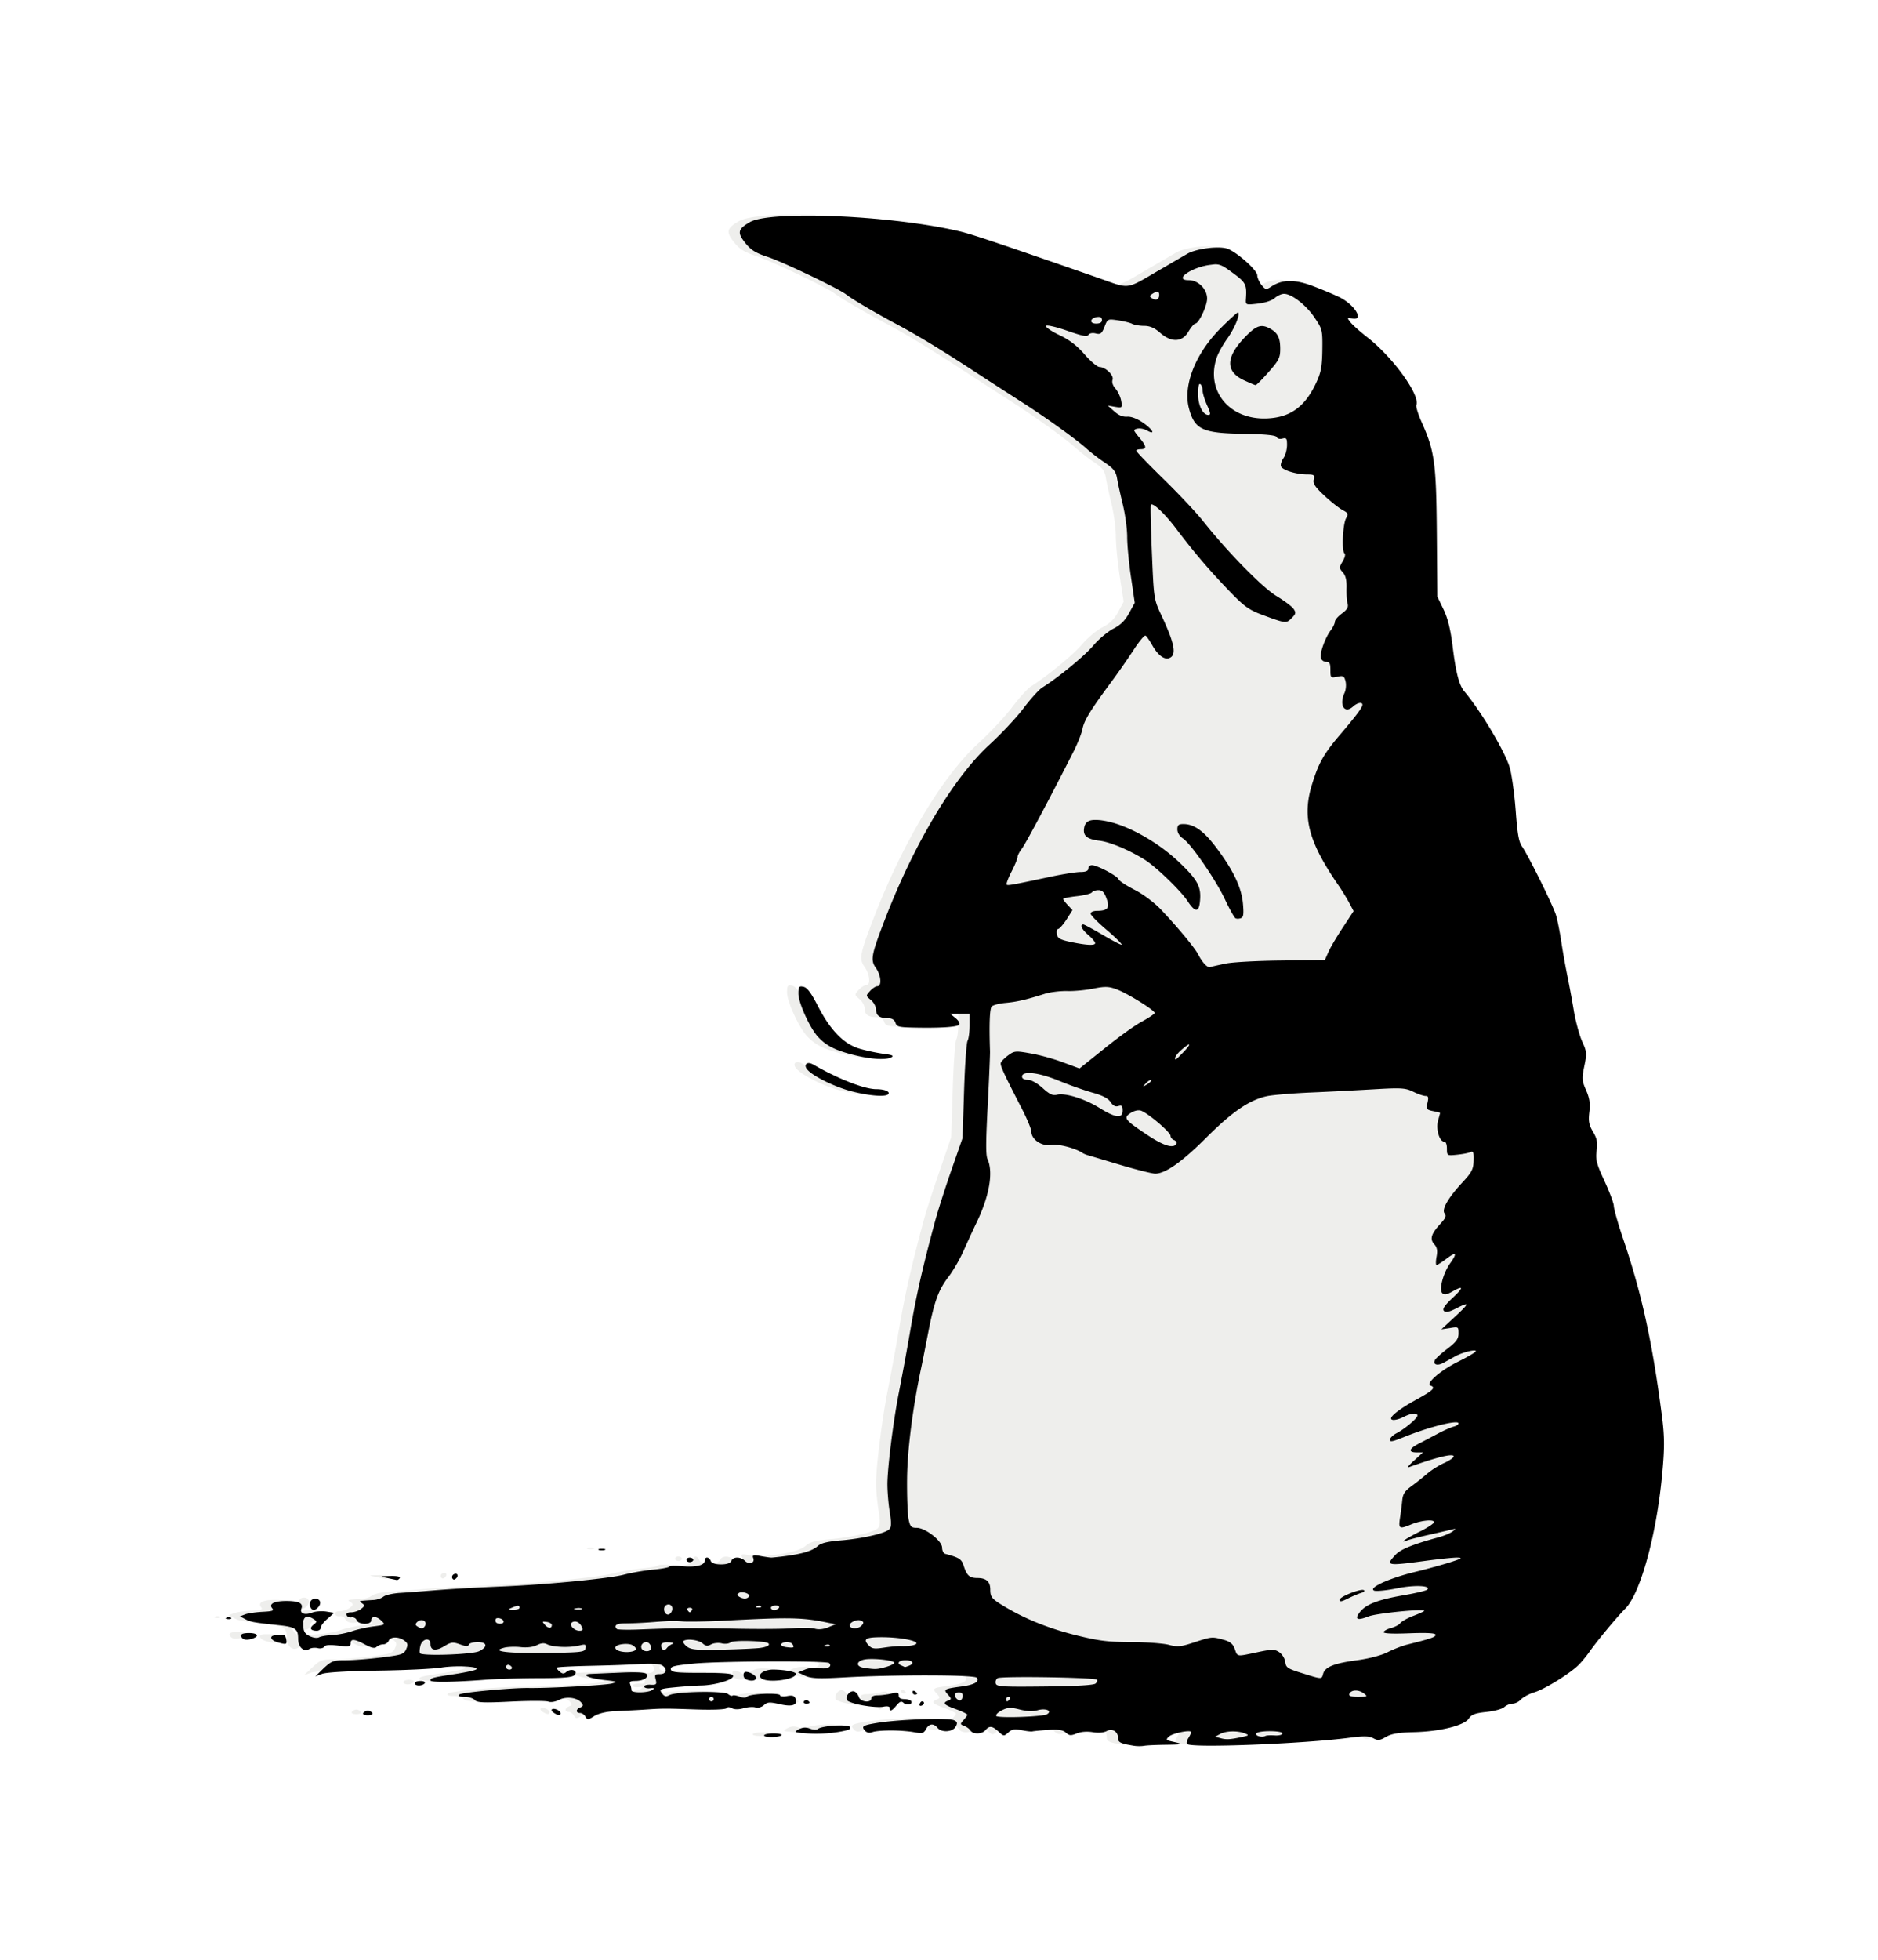 <?xml version="1.0"?>
<svg xmlns="http://www.w3.org/2000/svg" width="438.052" height="457.036" viewBox="0 0 438.052 457.036">
  <defs>
    <filter y="0" x="0" height="1" width="1" color-interpolation-filters="sRGB" id="b">
      <feColorMatrix type="hueRotate" values="180" result="result1"/>
    </filter>
    <filter y="0" x="0" height="1" width="1" color-interpolation-filters="sRGB" id="a">
      <feColorMatrix type="hueRotate" values="180" result="result1"/>
    </filter>
  </defs>
  <path d="M119.219 36.268c-3.451.004-6.13.28-7.094.844-1.479.866-1.598 1.294-.594 2.562.705.89 1.288 1.25 2.813 1.75 1.88.616 8.877 3.967 9.719 4.656.612.503 3.47 2.161 6.093 3.563 2.924 1.562 5.628 3.214 10.188 6.187A941.15 941.15 0 00146 59.487c2.805 1.794 6.616 4.537 7.781 5.593.545.494 1.58 1.32 2.313 1.813 1.081.726 1.389 1.08 1.531 1.937.096.581.42 2.077.719 3.313.3 1.236.534 3.025.531 3.969-.002.943.205 3.14.469 4.906l.5 3.219-.688 1.28c-.489.907-1.063 1.445-1.969 1.907-.7.358-1.829 1.298-2.5 2.094-1.086 1.288-4.257 3.9-6.343 5.219-.417.262-1.468 1.43-2.344 2.593-.876 1.164-2.779 3.179-4.219 4.5-4.422 4.06-9.345 12.316-12.906 21.563-1.71 4.437-1.848 5.09-1.156 6.062.659.926.797 2.282.219 2.282-.21 0-.643.267-.938.593-.529.584-.531.62.094 1.125.349.283.656.833.656 1.22 0 .739.459 1.03 1.562 1.03.417 0 .732.208.844.563.158.496.44.586 2.344.625 3.165.065 5.268-.064 5.562-.344.152-.144-.036-.478-.437-.812l-.688-.563 1.22-.031h1.187v1.437c0 .79-.106 1.637-.25 1.907-.145.27-.341 3.097-.438 6.28l-.187 5.813-1.407 4.094c-.782 2.258-1.674 5.004-1.968 6.094-1.586 5.868-2.351 9.252-3.094 13.594a356.995 356.995 0 01-1.406 7.625c-.709 3.578-1.44 9.452-1.438 11.468.001.85.15 2.376.313 3.375.23 1.425.194 1.9-.094 2.188-.513.51-3.343 1.15-6.031 1.375-1.593.133-2.414.357-2.813.719-.787.716-2.434 1.102-5.687 1.406-.156.015-.765-.042-1.375-.156-.942-.176-1.083-.16-.938.218.233.608-.516.86-1.031.344-.536-.536-1.48-.51-1.688.031-.106.278-.554.407-1.28.407-.727 0-1.175-.129-1.282-.407-.21-.547-.75-.577-.75-.03 0 .557-1.116.821-2.844.655-.774-.074-1.463-.048-1.531.063-.068.11-1.007.276-2.063.375-1.055.099-2.66.381-3.593.625-1.752.457-9.242 1.196-14.719 1.437-3.812.168-6.433.306-9.219.532-1.168.094-2.85.227-3.75.28-.9.055-1.85.267-2.094.47-.243.202-.774.38-1.187.406-1.953.122-1.92.104-1.469.406.368.246.35.356-.125.719-.302.23-.846.406-1.219.406-.419 0-.639.156-.562.375.068.195.335.296.594.25.258-.046.564.134.656.375.224.584 1.812.582 1.812 0 0-.574.674-.545 1.282.063.472.472.433.5-1.032.687-.845.108-2.033.379-2.656.594-.623.215-1.716.434-2.406.469-.69.035-1.431.155-1.656.28-.237.133-.744.066-1.188-.155-.6-.3-.752-.598-.781-1.375-.04-1.05.44-1.293 1.344-.688.371.249.367.327-.063.656-.552.424-.371.75.406.75.286 0 .5-.186.5-.406 0-.22.387-.71.844-1.094l.844-.687-1-.188c-.546-.088-1.345-.029-1.75.125-.943.359-1.58.118-1.344-.5.248-.645-.336-.937-1.844-.937-1.54 0-2.198.36-1.75.906.249.302.003.377-1.218.438-.835.041-1.805.182-2.157.312l-.656.25.656.344c.669.357 1.153.435 4.157.75 2.054.215 2.406.46 2.406 1.687 0 1.046.703 1.685 1.406 1.25.224-.138.697-.177 1.031-.093.335.084.703-.01.813-.188.134-.217.689-.254 1.719-.125 1.298.162 1.531.138 1.531-.25 0-.611.497-.58 1.812.125.778.417 1.191.497 1.407.281.166-.166.527-.312.812-.312.285 0 .598-.173.688-.406.204-.533 1.228-.55 1.937-.031.447.326.507.5.25 1.062-.277.61-.616.72-3.125 1.031-1.536.19-3.508.345-4.406.344-1.479-.002-1.73.067-2.688.969l-1.062 1 .844-.313c.512-.195 3.27-.354 6.937-.406 3.348-.047 6.866-.217 7.844-.375 1.862-.301 4.96-.125 4.281.25-.21.117-1.41.373-2.656.563-2.75.419-2.969.475-2.969.78 0 .26 2.861.246 6.938-.062 1.401-.106 4.349-.215 6.562-.218 3.072-.004 4.128-.077 4.375-.375.445-.536-.45-.89-1.031-.407-.334.277-.501.285-.844 0-.237-.197-.36-.42-.281-.5.08-.079 1.935-.202 4.156-.25 2.222-.047 4.977-.139 6.125-.218 1.163-.081 2.33-.034 2.625.125.78.417.662 1.125-.187 1.125-.612 0-.678.102-.531.687.152.606.088.665-.626.625-.44-.024-.812.099-.812.25 0 .152.33.23.719.188.56-.06.618-.013.281.218-.528.362-2.563.385-2.563.031 0-.143-.061-.472-.156-.718-.132-.344.005-.435.625-.438 1-.005 1.67-.385 1.406-.812-.136-.22-1.147-.304-3.218-.219-1.663.068-3.328.143-3.688.156-1.316.048-.299.541 1.563.75 1.699.19 1.816.224 1.062.438-.755.214-7.72.6-10.312.562-2.168-.03-8.36.547-8.625.813-.189.188.057.312.687.312.52 0 1.077.162 1.25.375.254.314 1.086.352 4.406.188 2.258-.112 4.377-.113 4.688 0 .331.12.877.02 1.344-.219.892-.456 2.221-.262 2.75.375.264.318.266.424-.094.562-.568.218-.616.688-.062.688.225 0 .515.217.656.469.234.417.35.404 1.062-.063.48-.315 1.431-.54 2.5-.594.956-.048 2.582-.152 3.594-.218 2.52-.164 2.501-.167 6.563-.031 2.112.07 3.683.002 3.78-.157.106-.17.334-.142.657.031.33.177.858.176 1.469 0 .522-.15 1.181-.216 1.469-.125.292.093.749-.026 1.03-.28.435-.394.705-.418 1.97-.126 1.577.364 2.26.12 1.937-.719-.123-.32-.402-.407-1.031-.28-.474.094-.875.053-.875-.094 0-.344-3.673-.171-4.031.187-.168.168-.554.17-1 0-.392-.149-.763-.206-.844-.125-.081.08-.336-.03-.563-.219-.506-.42-6.422-.318-7.25.125-.434.233-.63.2-.937-.218-.37-.504-.301-.561 1.656-.75 1.137-.11 2.596-.208 3.219-.22 1.667-.029 3.937-.694 3.937-1.155 0-.317-.743-.407-3.812-.407-3.233 0-3.834-.064-3.906-.437-.07-.363.454-.483 2.906-.719 3.223-.31 16.418-.332 16.719-.031.433.433-.232.798-1.157.625-.568-.107-1.336-.054-1.843.156l-.875.375.937.406c.758.33 1.71.36 4.781.188 6.173-.346 16.134-.303 16.438.062.402.485-.282.881-1.875 1.094-2.183.292-2.272.323-1.688.969.458.506.454.588.031.75-.76.292-.522.526.97 1.062.778.28 1.405.599 1.405.688 0 .089-.213.375-.468.656-.43.476-.434.536.062.719.294.108.657.356.781.562.306.506 1.44.494 1.875-.03.479-.578.856-.536 1.625.187.628.59.682.58 1.22.093.44-.4.775-.457 1.624-.28.59.122 1.19.194 1.344.155.154-.038 1.04-.127 1.969-.187 1.266-.082 1.813.005 2.187.344.42.38.637.417 1.344.125.51-.212 1.284-.272 1.969-.157.677.115 1.386.039 1.75-.156.722-.387 1.406.073 1.406.906 0 .509.267.625 1.969.907.389.064.97.057 1.281 0 .311-.058 1.52-.111 2.688-.125 2.145-.027 2.237-.076.75-.407-.736-.163-.791-.209-.407-.593.431-.431 2.781-.906 2.781-.563 0 .1-.155.417-.343.719-.189.302-.265.642-.156.75.518.518 14.438.005 20.156-.75 1.734-.23 2.39-.214 2.906.062.566.303.804.261 1.563-.187.67-.396 1.553-.551 3.468-.594 3.234-.072 6.247-.793 6.813-1.656.323-.494.79-.67 2.156-.813.958-.1 1.961-.392 2.219-.625.257-.233.717-.406 1.031-.406.314 0 .802-.244 1.063-.531.26-.288.997-.678 1.656-.875 1.3-.39 4.48-2.393 5.531-3.469.36-.368.94-1.043 1.281-1.531.974-1.391 3.464-4.41 4.438-5.375 1.87-1.856 3.846-8.991 4.562-16.406.347-3.593.36-4.893 0-7.657-1.186-9.088-2.514-15.006-4.844-21.875-.632-1.864-1.125-3.644-1.125-3.968 0-.325-.524-1.698-1.156-3.063-.996-2.155-1.122-2.657-.969-3.781.142-1.04.063-1.496-.437-2.344-.503-.853-.602-1.343-.469-2.469.125-1.05.019-1.696-.406-2.656-.51-1.153-.534-1.441-.219-2.969.322-1.557.321-1.812-.25-3.062-.34-.746-.829-2.505-1.062-3.906a138.866 138.866 0 00-.844-4.532 95.344 95.344 0 01-.719-4.093c-.18-1.168-.464-2.58-.625-3.125-.343-1.167-3.452-7.448-4.219-8.532-.406-.574-.574-1.586-.78-4.375-.149-2-.473-4.392-.72-5.312-.508-1.9-3.583-7.057-5.656-9.5-.636-.75-1.045-2.342-1.437-5.531-.273-2.22-.615-3.578-1.156-4.688l-.75-1.531-.063-7.938c-.073-8.647-.27-10.063-1.875-13.656-.437-.979-.732-1.959-.656-2.156.479-1.249-2.945-5.936-6.094-8.375-.903-.7-1.847-1.548-2.094-1.875-.429-.569-.407-.595.25-.469 1.496.286.323-1.654-1.562-2.594a44.05 44.05 0 00-3.344-1.437c-2.227-.84-3.762-.8-5.125.094-.639.418-.72.396-1.219-.22-.291-.359-.5-.873-.5-1.155 0-.666-2.73-3.067-3.844-3.375-1.113-.309-3.79.05-4.843.656-.453.26-1.896 1.108-3.219 1.875-4.62 2.676-3.725 2.551-8 1.062-12.556-4.372-15.539-5.361-17.063-5.718-5.266-1.234-13.092-1.945-18.843-1.938zm-.813 95.5c-.249.039-.281.27-.281.875 0 1.152 1.467 4.345 2.5 5.437 1.028 1.088 2.088 1.602 4.438 2.188 2.206.55 4.016.666 4.624.281.282-.178.008-.315-.968-.437-.766-.096-2.113-.38-2.969-.625-2.002-.576-3.676-2.271-5.25-5.344-.84-1.641-1.328-2.278-1.781-2.344-.133-.02-.23-.044-.313-.031zm1.094 9.5c-.438-.033-.635.317-.25.781.683.823 3.333 2.176 5.406 2.719 2.232.584 4.371.723 4.625.312.198-.32-.49-.593-1.5-.593-1.448 0-4.744-1.282-7.781-3.032-.187-.107-.354-.176-.5-.187zm-25.719 60.156c-.128 0-.277.023-.375.063-.194.078-.014.125.375.125.39 0 .539-.047.344-.125a.926.926 0 00-.344-.063zm10.875 1.094c-.233 0-.406.125-.406.281 0 .156.173.281.406.281.234 0 .438-.125.438-.28 0-.157-.204-.282-.438-.282zm-29 2.031a.516.516 0 00-.281.094c-.169.104-.223.31-.125.469.12.193.297.172.5-.032.273-.272.152-.524-.094-.53zm-8.125.281c-1.321.037-1.337.017-.375.22.545.114 1.08.229 1.188.25.107.02.279-.095.375-.25.108-.176-.344-.243-1.188-.22zm-9.281 2.782c-.51 0-.824.48-.625 1 .201.524.596.524 1.031 0 .39-.47.177-1-.406-1zm-10.656 2.312c-.099-.004-.21-.01-.313.031-.226.09-.142.174.188.188.298.012.469-.062.375-.156-.047-.047-.152-.059-.25-.063zm2.437 1.938c-.937 0-1.235.233-.812.656.235.235.758.256 1.343.031.785-.3.495-.687-.53-.687zm3.375.28c-.908 0-.777.606.188.876 1.086.303 1.158.298 1.062-.313-.05-.317-.195-.568-.312-.562-.117.006-.536 0-.938 0zm61.594 4.25c-1.223 0-2.097.72-1.406 1.157.892.564 4.25.096 4.25-.594 0-.264-1.5-.562-2.844-.562zm-3.375.282c-.421 0-.368.764.063.938.58.234 1.01.223 1.187-.063.168-.271-.69-.875-1.25-.875zM71.281 217.8c-.398 0-.719.126-.719.281 0 .156.23.282.532.282.302 0 .654-.126.75-.282.099-.16-.152-.28-.563-.28zm61.157 1.219c-.102-.017-.157.064-.157.187 0 .165.126.282.281.282.156 0 .282-.057.282-.125 0-.07-.126-.185-.281-.282-.04-.024-.092-.056-.125-.062zm-7.563.062c-.444.018-.892.642-.719 1.094.173.45 3.42 1.025 4.531.813.46-.088.75-.003.75.187 0 .485.272.388.844-.312.4-.489.616-.567.875-.313.376.37 1.184.18.938-.219-.086-.139-.464-.25-.844-.25-.45 0-.688-.17-.688-.468 0-.376-.154-.431-.906-.25-.506.121-1.29.22-1.719.218-.468-.002-.75.144-.75.375 0 .607-1.363.47-1.562-.156-.094-.297-.346-.604-.563-.687a.467.467 0 00-.187-.032zm-5.719 1.094c-.121-.014-.27.069-.344.188-.097.158.039.28.282.28.497 0 .58-.163.187-.405-.036-.023-.084-.058-.125-.063zm14.313.156c-.113-.011-.25.126-.313.313-.062.187.032.28.219.219.365-.122.432-.497.094-.532zm-45.625.938a.314.314 0 00-.25.094c-.09.09.02.261.25.406.53.335.843.354.843.031 0-.235-.504-.51-.843-.531zm-23.094.219c-.215 0-.466.125-.563.28-.1.162.141.282.563.282.422 0 .662-.12.562-.281-.096-.156-.347-.281-.562-.281zm71.25 1.03c-2.189-.056-6.213.155-8.25.5-1.627.277-1.8.395-1.375.907.23.276.52.359.906.219.756-.274 3.679-.251 5.188.031 1.03.193 1.187.12 1.469-.406.376-.703.942-.753 1.437-.156.514.619 1.923.544 2.281-.125.235-.44.177-.62-.219-.813-.172-.084-.707-.137-1.437-.156zm-12.156.813c-1.05-.059-3.011.137-3.281.407-.151.15-.568.133-1-.032-.524-.199-.908-.17-1.407.094-.65.345-.572.368 1.125.5 1.553.121 3.61-.048 5-.437.206-.058.31-.228.219-.375-.05-.081-.306-.137-.656-.157zm-8.781.97c-.65 0-1.188.118-1.188.25 0 .284 1.866.258 2.156-.032.112-.112-.32-.219-.969-.219z" fill="#eeeeec" filter="url(#a)" transform="matrix(1.882 0 0 1.882 -38.728 -18.243)"/>
  <path d="M120.625 36.406c-3.451.005-6.161.248-7.125.813-1.479.866-1.567 1.294-.563 2.562.705.89 1.288 1.25 2.813 1.75 1.88.616 8.877 3.967 9.719 4.657.613.502 3.47 2.192 6.094 3.593 2.923 1.563 5.627 3.214 10.187 6.188a941.15 941.15 0 005.656 3.656c2.805 1.794 6.616 4.538 7.781 5.594.545.494 1.58 1.289 2.313 1.781 1.082.727 1.39 1.112 1.531 1.969.096.58.42 2.045.719 3.281.3 1.236.534 3.025.531 3.969-.002.943.205 3.172.469 4.937l.469 3.219-.688 1.25c-.489.906-1.032 1.476-1.937 1.938-.701.357-1.83 1.298-2.5 2.093-1.086 1.288-4.257 3.901-6.344 5.219-.416.263-1.468 1.43-2.344 2.594-.876 1.164-2.779 3.178-4.219 4.5-4.422 4.059-9.344 12.316-12.906 21.562-1.709 4.438-1.848 5.09-1.156 6.063.659.925.766 2.281.188 2.281-.21 0-.612.268-.907.594-.528.584-.53.588.094 1.094.349.282.656.832.656 1.218 0 .74.459 1.063 1.563 1.063.417 0 .73.208.843.562.158.496.44.555 2.344.594 3.165.065 5.237-.064 5.531-.344.152-.144-.005-.478-.406-.812l-.687-.563h2.406v1.438c0 .788-.106 1.636-.25 1.906-.144.27-.34 3.097-.438 6.281l-.187 5.781-1.438 4.125c-.782 2.258-1.642 4.973-1.937 6.063-1.586 5.868-2.35 9.252-3.094 13.594-.453 2.647-1.098 6.099-1.406 7.656-.709 3.578-1.44 9.453-1.438 11.469.001.85.12 2.376.282 3.375.23 1.425.226 1.9-.063 2.187-.513.511-3.342 1.151-6.031 1.375-1.593.133-2.414.326-2.813.688-.787.716-2.434 1.133-5.687 1.437-.156.015-.765-.073-1.375-.187-.942-.176-1.083-.13-.938.25.233.607-.516.859-1.03.344-.537-.537-1.48-.542-1.688 0-.107.277-.555.437-1.282.437-.726 0-1.174-.16-1.28-.438-.21-.547-.75-.546-.75 0 0 .558-1.117.823-2.845.657-.774-.075-1.462-.048-1.53.062-.07.11-1.007.277-2.063.375-1.056.099-2.66.381-3.594.625-1.752.458-9.273 1.197-14.75 1.438-3.812.168-6.402.305-9.188.531-1.167.095-2.849.227-3.75.281-.9.054-1.85.267-2.093.469-.244.202-.775.38-1.188.406-1.953.123-1.92.104-1.469.406.368.246.351.356-.125.72-.302.23-.846.405-1.218.405-.42 0-.64.125-.563.344.068.195.336.328.594.281.258-.046.564.103.656.344.224.584 1.813.613 1.813.031 0-.574.673-.544 1.281.063.472.472.433.5-1.031.687-.846.108-2.034.379-2.657.594-.622.215-1.716.434-2.406.469-.69.035-1.43.155-1.656.281-.237.133-.744.065-1.188-.156-.6-.3-.752-.597-.78-1.375-.04-1.05.44-1.292 1.343-.688.372.25.367.327-.063.657-.552.423-.37.75.407.75.285 0 .5-.187.5-.407 0-.22.387-.709.843-1.093L62 209.5l-.969-.156c-.545-.089-1.345-.03-1.75.125-.943.358-1.58.117-1.343-.5.247-.645-.336-.938-1.844-.938-1.54 0-2.23.36-1.782.906.249.303.034.377-1.187.438-.834.041-1.805.182-2.156.313l-.657.25.657.343c.668.358 1.152.436 4.156.75 2.054.215 2.406.46 2.406 1.688 0 1.046.703 1.684 1.407 1.25.223-.139.696-.178 1.03-.094.335.084.703-.01.813-.187.135-.218.689-.254 1.719-.125 1.298.162 1.531.106 1.531-.282 0-.611.497-.549 1.813.157.777.416 1.19.496 1.406.28.167-.166.527-.312.813-.312.285 0 .597-.204.687-.437.205-.533 1.228-.55 1.938-.031.446.326.475.53.218 1.093-.277.61-.585.69-3.094 1-1.536.19-3.54.345-4.437.344-1.479-.002-1.73.099-2.688 1l-1.03 1 .843-.312c.512-.195 3.27-.355 6.938-.407 3.347-.047 6.865-.216 7.843-.375 1.862-.3 4.96-.124 4.281.25-.21.117-1.41.373-2.656.563-2.75.42-2.969.475-2.969.781 0 .26 2.862.214 6.938-.094 1.401-.106 4.349-.184 6.563-.187 3.072-.004 4.127-.108 4.374-.406.445-.536-.45-.858-1.03-.375-.335.277-.502.253-.844-.032-.238-.197-.392-.42-.313-.5.08-.079 1.966-.17 4.188-.218 2.22-.048 4.976-.14 6.124-.22 1.163-.08 2.33-.032 2.626.126.78.418.661 1.125-.188 1.125-.612 0-.678.072-.531.656.152.606.089.696-.625.656-.442-.024-.813.068-.813.22 0 .15.33.26.719.218.56-.06.618-.012.281.219-.528.362-2.562.385-2.562.03 0-.142-.062-.472-.156-.718-.132-.343.004-.434.624-.437 1-.005 1.671-.416 1.407-.844-.136-.22-1.148-.273-3.219-.188-1.662.069-3.328.144-3.688.157-1.315.047-.299.54 1.563.75 1.7.19 1.816.223 1.063.437-.756.214-7.721.6-10.313.563-2.168-.031-8.359.546-8.625.812-.189.189.026.281.656.281.52 0 1.109.193 1.281.407.255.314 1.086.351 4.407.187 2.257-.112 4.376-.113 4.687 0 .331.12.877.02 1.344-.219.893-.456 2.221-.293 2.75.344.264.318.235.456-.125.594-.568.218-.585.687-.031.687.226 0 .515.186.656.438.234.418.35.435 1.063-.031.48-.315 1.43-.57 2.5-.625.955-.049 2.581-.122 3.593-.188 2.52-.164 2.501-.167 6.563-.031 2.113.07 3.683.002 3.781-.156.105-.17.333-.173.656 0 .33.176.858.175 1.469 0 .522-.15 1.182-.185 1.469-.094.292.093.75-.026 1.031-.281.434-.393.704-.417 1.969-.125 1.577.364 2.26.12 1.937-.719-.123-.321-.402-.407-1.031-.281-.474.095-.875.054-.875-.094 0-.343-3.704-.202-4.063.156-.167.168-.522.17-.968 0-.391-.148-.763-.206-.844-.125-.08.081-.336.001-.563-.187-.506-.42-6.422-.318-7.25.125-.434.232-.63.2-.937-.219-.37-.503-.3-.56 1.656-.75 1.137-.11 2.596-.208 3.219-.219 1.667-.03 3.938-.694 3.938-1.156 0-.316-.743-.406-3.813-.406-3.232 0-3.834-.064-3.906-.438-.07-.363.454-.482 2.906-.718 3.223-.31 16.418-.364 16.719-.063.433.434-.232.799-1.156.625-.57-.107-1.337-.022-1.844.188l-.875.343.937.438c.758.329 1.711.36 4.781.187 6.173-.346 16.134-.334 16.438.032.403.484-.281.88-1.875 1.093-2.183.292-2.272.354-1.688 1 .458.506.455.588.032.75-.762.292-.523.526.968 1.063.779.28 1.407.598 1.407.687 0 .09-.214.375-.469.657-.43.475-.434.535.062.718.294.109.657.356.782.563.305.506 1.439.494 1.875-.031.478-.577.855-.536 1.625.187.628.59.681.58 1.218.094.442-.4.777-.458 1.625-.281.59.122 1.19.194 1.344.156.154-.039 1.04-.128 1.969-.188 1.266-.081 1.813.005 2.187.344.42.38.637.387 1.344.094.51-.212 1.284-.272 1.969-.157.677.115 1.355.07 1.719-.125.722-.386 1.437.042 1.437.875 0 .509.267.656 1.969.938.39.065.97.058 1.281 0 .312-.058 1.52-.11 2.688-.125 2.146-.027 2.237-.076.75-.406-.736-.164-.791-.21-.407-.594.431-.43 2.782-.906 2.782-.563 0 .101-.155.417-.344.72-.189.301-.264.641-.156.75.518.518 14.439-.027 20.156-.782 1.735-.23 2.39-.214 2.906.062.567.304.804.292 1.563-.156.67-.395 1.553-.55 3.468-.594 3.235-.072 6.248-.824 6.813-1.687.323-.494.79-.67 2.156-.813.958-.1 1.961-.36 2.219-.593.258-.233.717-.438 1.031-.438.314 0 .771-.212 1.031-.5.26-.287 1.029-.709 1.688-.906 1.3-.39 4.48-2.362 5.531-3.438.36-.367.94-1.074 1.281-1.562.974-1.39 3.465-4.378 4.438-5.344 1.87-1.856 3.847-8.99 4.562-16.406.347-3.592.33-4.924-.03-7.688-1.187-9.088-2.484-14.975-4.813-21.843-.632-1.865-1.125-3.645-1.125-3.969 0-.324-.525-1.729-1.156-3.094-.997-2.155-1.123-2.657-.97-3.781.143-1.039.032-1.496-.468-2.344-.503-.853-.57-1.311-.438-2.437.125-1.05.019-1.728-.406-2.688-.51-1.153-.534-1.44-.219-2.969.322-1.557.322-1.78-.25-3.03-.34-.747-.829-2.506-1.062-3.907a138.866 138.866 0 00-.844-4.531 95.344 95.344 0 01-.719-4.094c-.179-1.168-.464-2.58-.625-3.125-.343-1.167-3.452-7.448-4.218-8.531-.406-.575-.575-1.587-.781-4.375-.149-2.001-.473-4.393-.72-5.313-.508-1.9-3.582-7.088-5.655-9.531-.637-.75-1.046-2.31-1.438-5.5-.273-2.22-.615-3.577-1.156-4.688l-.75-1.562-.063-7.906c-.072-8.647-.27-10.095-1.875-13.688-.437-.979-.732-1.928-.656-2.125.48-1.248-2.945-5.967-6.094-8.406-.903-.7-1.846-1.547-2.094-1.875-.429-.569-.407-.563.25-.438 1.496.286.323-1.685-1.562-2.625-.715-.356-2.215-.98-3.344-1.406-2.227-.84-3.762-.83-5.125.063-.639.418-.72.427-1.219-.188-.29-.36-.53-.905-.53-1.187 0-.666-2.7-3.036-3.813-3.344-1.113-.308-3.79.051-4.844.656-.453.26-1.895 1.109-3.219 1.875-4.62 2.676-3.725 2.551-8 1.063-12.556-4.373-15.539-5.362-17.062-5.719-5.267-1.234-13.092-1.945-18.844-1.938zm50.688 6.032c.606.03 1.03.308 2.093 1.093 1.595 1.178 1.71 1.41 1.594 3.188-.05.764-.03.76 1.469.593.875-.097 1.754-.38 2.094-.687.32-.291.847-.531 1.156-.531.956 0 2.743 1.4 3.781 2.937.962 1.425 1.001 1.524.969 4.032-.028 2.13-.19 2.838-.781 4.093-1.388 2.946-3.212 4.267-6.125 4.375-4.613.172-7.575-3.425-6.188-7.531.179-.53.75-1.578 1.281-2.313.905-1.25 1.645-3.01 1.375-3.28-.066-.067-1.019.806-2.125 1.906-3.143 3.124-4.73 7.106-3.969 9.968.703 2.636 1.67 3.076 6.782 3.157 2.714.042 4.006.178 4.094.406.07.182.366.271.687.187.505-.132.594-.05.594.781 0 .529-.19 1.272-.438 1.626-.247.353-.395.814-.312 1.03.178.465 1.898.999 3.25 1 .841.002.956.077.812.626-.127.488.155.92 1.313 2 .81.756 1.819 1.55 2.25 1.781.698.373.742.472.437 1.031-.41.752-.552 4.118-.187 4.344.141.087.047.519-.219.969-.457.773-.467.859 0 1.375.342.377.494.955.469 1.906-.02.757.027 1.654.125 1.969.132.426-.043.742-.688 1.219-.476.351-.875.792-.875 1 0 .207-.215.69-.5 1.062-.693.905-1.39 2.824-1.25 3.438.062.272.357.5.656.5.437 0 .532.188.532 1 0 .975.036 1.02.844.843.738-.162.865-.096 1.03.563.104.412.051 1.052-.124 1.437-.701 1.538.002 2.648 1.062 1.688.533-.483 1.156-.593 1.156-.219 0 .342-.814 1.41-2.78 3.719-2.056 2.412-2.655 3.52-3.47 6.156-1.24 4.014-.453 7.067 3.22 12.406.532.774 1.172 1.832 1.437 2.344l.5.938-1.25 1.906c-.691 1.044-1.522 2.408-1.813 3.031l-.5 1.125-5.344.063c-2.933.03-6.061.193-6.937.375-.876.181-1.737.372-1.906.437-.35.134-.99-.544-1.531-1.594-.426-.825-2.631-3.47-4.625-5.562-.792-.83-2.18-1.879-3.22-2.406-1.007-.512-1.92-1.104-2-1.313-.166-.435-2.661-1.75-3.312-1.75-.238 0-.437.173-.437.406 0 .294-.305.438-.969.438-.528 0-2.215.266-3.75.594-4.74 1.01-5.265 1.11-5.406.968-.076-.075.18-.798.594-1.594.412-.795.75-1.614.75-1.812 0-.198.242-.66.53-1.031.454-.583 3.377-6.062 6.438-12.094.505-.995.995-2.255 1.094-2.781.19-1.018.998-2.331 3.531-5.75a94.268 94.268 0 002.813-4.031c.678-1.05 1.337-1.832 1.469-1.75.13.08.513.63.843 1.218.68 1.211 1.484 1.797 2.094 1.563.952-.366.67-1.783-1-5.344-.92-1.96-.918-2.042-1.156-7.75-.132-3.174-.2-5.832-.125-5.906.266-.266 1.694 1.07 3.156 3 2.152 2.84 3.932 4.948 6.469 7.594 1.908 1.99 2.529 2.438 4.125 3.03 2.973 1.105 3.023 1.103 3.687.438.521-.52.575-.678.25-1.156-.206-.304-1.171-1.014-2.125-1.594-1.786-1.086-6.09-5.495-9.094-9.281-.864-1.09-3.096-3.453-4.937-5.25-1.841-1.797-3.344-3.359-3.344-3.469 0-.11.251-.187.563-.187.757 0 .734-.349-.156-1.406-.41-.486-.715-.913-.657-.97.284-.274 1.022-.254 1.594.063 1.089.603.722-.122-.5-.968-.72-.5-1.472-.788-1.969-.75-.529.04-1.067-.174-1.594-.657l-.812-.718.906.156c.895.151.918.113.75-.782-.094-.5-.424-1.173-.719-1.5-.314-.347-.449-.787-.343-1.062.205-.535-.855-1.579-1.625-1.594-.264-.005-1.1-.701-1.844-1.562-.949-1.1-1.898-1.812-3.156-2.407-.986-.465-1.712-.984-1.625-1.124.087-.14 1.25.125 2.594.593 1.836.64 2.495.792 2.656.532.127-.206.496-.29.906-.188.589.148.76.037 1.094-.813.384-.979.385-.996 1.656-.812.709.103 1.519.302 1.781.438.262.135.92.25 1.469.25.707 0 1.285.243 1.969.843 1.414 1.242 2.747 1.205 3.531-.125.322-.545.711-1 .844-1 .435 0 1.469-2.181 1.469-3.093 0-1.19-1.097-2.282-2.282-2.282-1.962 0 .386-1.643 2.719-1.906.27-.03.485-.072.688-.063zm-7.282 3.406c.138.02.219.137.219.375 0 .559-.382.755-.875.437-.358-.23-.338-.32.031-.562.298-.195.487-.27.625-.25zm-7.469 3.125c.409-.06.594.08.594.375 0 .289-.243.437-.719.437-.886 0-.78-.679.125-.812zm20.282 1.125c-.567.059-1.146.5-2.063 1.468-2.304 2.437-2.314 4.186 0 5.25.659.303 1.303.581 1.406.594.104.013.836-.73 1.625-1.625 1.275-1.445 1.443-1.775 1.438-2.906-.005-1.363-.327-1.975-1.313-2.5-.41-.218-.753-.317-1.093-.281zm-7.563 7.156c.02-.004.041.018.063.031.155.096.278.44.281.782.003.34.262 1.182.563 1.843.434.957.47 1.188.156 1.188-.693 0-1.281-1.199-1.281-2.625 0-.736.08-1.191.218-1.219zm-13.219 54.031c-.697.056-1.027.372-1.125 1.031-.138.935.386 1.352 1.907 1.532 1.3.154 3.674 1.146 5.594 2.344 1.417.883 4.484 3.848 5.343 5.156.885 1.347 1.359 1.393 1.5.187.224-1.913-.174-2.734-2.469-4.937-2.574-2.472-6.241-4.58-9.03-5.156-.74-.153-1.3-.19-1.72-.157zm11.188.5c-.587 0-.75.118-.75.656 0 .404.275.855.688 1.126 1.001.656 4.056 5.09 5.218 7.562.55 1.169 1.131 2.21 1.281 2.313.15.102.46.087.688 0 .326-.125.37-.516.25-1.844-.18-1.994-1.25-4.203-3.406-7.031-1.49-1.954-2.664-2.782-3.969-2.782zm-10.531 8.188c.472 0 .724.268 1 1.031.426 1.18.16 1.523-1.188 1.531-.435.002-.784.146-.781.344.003.195.913 1.11 2 2.031s1.908 1.749 1.844 1.813c-.064.064-1.095-.475-2.313-1.188-1.217-.712-2.317-1.312-2.437-1.312-.48 0-.179.636.625 1.312.467.393.844.858.844 1 0 .326-1.098.266-3.094-.156-1.264-.267-1.583-.463-1.656-.969-.05-.342.017-.625.156-.625s.608-.51 1.031-1.156l.75-1.188-.563-.593c-.317-.338-.593-.695-.593-.781 0-.087.758-.24 1.687-.344.93-.105 1.783-.32 1.875-.469.092-.149.464-.281.813-.281zm-36.906 11.937c-.25.04-.282.271-.282.875 0 1.152 1.436 4.314 2.469 5.406 1.028 1.088 2.119 1.634 4.469 2.22 2.207.55 4.017.634 4.625.25.282-.18.008-.285-.969-.407-.766-.096-2.112-.379-2.969-.625-2.001-.575-3.675-2.302-5.25-5.375-.84-1.641-1.328-2.246-1.781-2.313-.133-.019-.23-.044-.313-.03zm37.937.063c.413.018.763.114 1.281.312 1.376.526 4.661 2.575 4.656 2.906-.002.12-.773.624-1.687 1.125-.914.502-2.985 2.013-4.625 3.344l-3 2.406-1.938-.718c-1.064-.41-2.851-.918-4-1.125-1.988-.36-2.143-.345-2.906.219-.44.325-.84.732-.906.906-.119.31.24 1.12 2.594 5.687.641 1.246 1.187 2.536 1.187 2.875.003.962 1.313 1.836 2.438 1.625.838-.157 3.02.394 3.906 1 .156.107.564.263.875.344.311.081 2.098.624 4 1.188 1.902.563 3.768 1.03 4.125 1.03 1.277 0 3.374-1.498 6.375-4.5 3.186-3.185 5.296-4.613 7.438-5.093.699-.157 3.245-.367 5.656-.469 2.41-.101 5.96-.294 7.906-.406 3.115-.18 3.67-.142 4.594.313.577.284 1.279.53 1.531.53.362 0 .398.171.25.845-.172.78-.112.87.688 1.03.48.097.875.199.875.22 0 .02-.107.436-.25.937-.298 1.036.157 2.625.75 2.625.216 0 .343.35.343.875 0 .863.036.87 1.219.75.662-.067 1.403-.199 1.656-.313.39-.174.468-.03.438 1.032-.03 1.075-.246 1.476-1.344 2.656-1.84 1.977-2.655 3.418-2.25 3.906.25.302.109.578-.563 1.313-1.119 1.225-1.298 1.86-.718 2.5.346.382.422.777.281 1.531-.106.56-.106 1.031 0 1.031s.649-.339 1.188-.75c1.248-.952 1.417-.758.5.531-.878 1.234-1.416 3.272-.97 3.72.221.22.57.166 1.188-.188 1.478-.848 1.486-.544.063.781-.979.911-1.28 1.376-1.063 1.594.218.218.644.14 1.469-.281 1.77-.903 1.753-.71-.094 1l-1.687 1.562 1.062-.156c1.03-.173 1.063-.168 1.063.656 0 .68-.267 1.053-1.344 1.875-.74.564-1.444 1.195-1.562 1.406-.324.576.268.795 1.03.375.371-.203 1.022-.562 1.47-.812.933-.522 2.755-.956 2.53-.594-.082.133-1.078.718-2.218 1.281-2.147 1.061-4.025 2.703-3.375 2.938.686.248.313.597-1.719 1.719-2.467 1.361-3.678 2.394-2.968 2.53.257.05.842-.1 1.312-.343.953-.493 1.75-.58 1.75-.188 0 .336-1.551 1.649-2.594 2.188-.448.232-.812.595-.812.813 0 .305.385.208 1.75-.344 3.184-1.288 6.75-2.164 6.75-1.688 0 .144-.294.32-.625.406-.331.087-1.186.462-1.906.844-.72.382-1.792.951-2.375 1.25-1.254.642-1.368 1.088-.282 1.094h.782l-1.125 1.031c-.648.578-.887.898-.563.781 3.419-1.234 5.5-1.734 5.5-1.312 0 .14-.527.516-1.187.813-.66.296-1.614.895-2.125 1.343a33.387 33.387 0 01-1.97 1.563c-.785.57-1.025.958-1.093 1.719a43.58 43.58 0 01-.281 2.187c-.204 1.335-.082 1.406 1.344.813 1.213-.506 2.82-.682 2.875-.313.023.156-.748.678-1.72 1.156-1.72.847-2.758 1.568-1.624 1.125.311-.121 1.316-.38 2.25-.594.934-.213 2.22-.508 2.844-.656 1.03-.244 1.072-.252.562.125-.308.229-1.062.55-1.687.719-3.246.88-4.771 1.502-5.407 2.188-1.256 1.355-1.092 1.39 3.688.75 1.713-.23 3.501-.418 3.969-.407.704.017.572.11-.72.531-.856.28-2.896.855-4.53 1.25-3.18.77-5.863 1.994-5.032 2.313.256.098 1.52-.024 2.782-.281 2.188-.447 4.303-.356 3.78.156-.131.13-1.418.436-2.874.688-3.23.557-4.706 1.123-5.469 2.093-.716.91-.335 1.095 1.094.531.97-.383 6.875-.972 6.875-.687 0 .07-.604.344-1.344.625-.74.281-1.47.696-1.625.906-.156.21-.668.472-1.125.594-.457.122-.885.343-.937.5-.063.186 1.061.238 3.187.156 2.234-.085 3.25-.023 3.25.188 0 .285-.543.472-3.531 1.219-.623.155-1.706.579-2.406.937-.754.386-2.32.802-3.813 1-2.815.374-3.963.83-4.187 1.688-.18.687-.126.688-2.625-.094-1.768-.553-1.982-.682-2.063-1.375-.05-.427-.395-.986-.75-1.219-.574-.376-.874-.382-2.687 0-2.611.55-2.475.595-2.813-.375-.217-.624-.561-.93-1.375-1.156-1.445-.402-1.495-.397-3.656.312-1.638.538-2.038.603-3.125.313-.686-.184-2.783-.343-4.688-.344-2.871-.002-4.054-.16-6.812-.844-3.364-.834-6.258-1.988-8.844-3.531-1.653-.986-1.806-1.19-1.812-2.156-.006-.967-.508-1.406-1.594-1.406-.996 0-1.313-.303-1.719-1.563-.255-.792-.569-.982-2.281-1.437-.195-.052-.375-.39-.375-.75 0-.852-2.073-2.47-3.156-2.47-.679 0-.806-.144-1-1.062-.124-.584-.21-2.851-.188-5.031.036-3.617.71-8.854 1.781-13.875.133-.623.512-2.537.844-4.25.754-3.885 1.277-5.273 2.531-6.906.544-.709 1.36-2.113 1.813-3.125a167.025 167.025 0 011.656-3.594c1.594-3.306 2.081-6.225 1.344-7.844-.23-.507-.203-2.28.031-6.718.176-3.326.292-6.314.281-6.625-.115-3.405-.04-5.304.219-5.563.17-.17.934-.37 1.688-.437 1.368-.123 2.51-.375 4.875-1.125.69-.22 1.978-.37 2.843-.344.866.026 2.332-.126 3.25-.313.714-.145 1.181-.205 1.594-.187zm10.188 7.125c.106.002-.068.288-.563.812-.537.569-1.015 1.031-1.063 1.031-.285 0 .018-.571.563-1.062.581-.523.956-.783 1.063-.781zm-47.25 2.312c-.29.074-.384.395-.063.781.683.824 3.364 2.145 5.438 2.688 2.23.585 4.37.755 4.624.344.198-.32-.521-.594-1.53-.594-1.45 0-4.714-1.282-7.75-3.031-.28-.161-.546-.232-.72-.188zm27.374 1.219c.83-.019 2.208.321 3.782.969 1.286.529 3.17 1.195 4.156 1.469 1.22.338 1.919.698 2.219 1.156.301.46.606.615.969.5.422-.134.53-.019.53.562 0 1.014-.884.911-2.843-.312-1.842-1.15-4.284-1.907-5.281-1.656-.56.14-.94-.057-1.813-.844-.646-.584-1.4-1-1.812-1-.44 0-.719-.142-.719-.406 0-.279.314-.427.813-.438zm15.094.875c.041-.01.075-.019.094 0 .074.074-.157.325-.5.531-.596.358-.592.331-.125-.156.202-.21.408-.346.531-.375zm-1.469 3.75c.104 0 .197.004.282.031.845.269 3.687 2.684 3.687 3.125 0 .209.194.438.438.531.243.094.378.312.281.47-.376.607-1.602.227-3.625-1.126-2.803-1.874-2.967-2.095-2.063-2.687.316-.207.689-.344 1-.344zm-66.53 54.313c-.129 0-.247-.008-.344.03-.195.08-.046.157.343.157.39 0 .57-.078.375-.156-.097-.04-.246-.031-.375-.031zm10.906 1.093c-.234 0-.407.126-.407.281 0 .156.173.282.406.282.234 0 .438-.126.438-.281 0-.156-.204-.282-.438-.282zm-29 2a.516.516 0 00-.282.094.377.377 0 00-.125.5c.12.193.266.172.469-.031.273-.273.183-.556-.063-.563zm-8.126.281c-1.321.037-1.336.048-.374.25.544.115 1.08.23 1.187.25.108.021.279-.094.375-.25.108-.175-.344-.273-1.188-.25zm120.5 1.72c-.716.016-2.812.872-2.812 1.218 0 .289.221.248 1.031-.156.584-.292 1.33-.6 1.625-.688.295-.088.465-.222.375-.312-.035-.036-.116-.065-.219-.063zm-77.125.312c.486-.102 1.274.208 1.094.5-.201.326-.713.351-1.219.031-.27-.171-.284-.3-.062-.438.053-.032.118-.079.188-.093zm-52.656.781c-.51 0-.824.48-.625 1 .201.524.596.525 1.032 0 .389-.469.176-1-.407-1zm43.813.719c.327.018.542.376.375.812-.094.244-.304.438-.469.438-.487 0-.678-.892-.25-1.156a.564.564 0 01.344-.094zm13.25.125c.32 0 .502.125.406.281-.096.156-.37.281-.594.281-.224 0-.406-.125-.406-.281 0-.156.273-.281.594-.281zm-31.938.031c.151 0 .188.084.188.25 0 .156-.353.261-.781.25-.69-.018-.69-.034-.188-.25.387-.166.63-.25.781-.25zm29.906 0c.099.004.172.015.22.062.093.095-.077.169-.376.157-.33-.014-.382-.066-.156-.157a.79.79 0 01.313-.062zm-8.624.25c.251 0 .377.126.28.281-.095.156-.221.281-.28.281-.06 0-.186-.125-.282-.28-.096-.156.03-.282.281-.282zm-13.75.031c.153.002.279.024.374.063.192.077-.032.13-.5.125-.467-.006-.619-.054-.343-.125.137-.036.315-.065.469-.063zM49 210.031a.79.79 0 00-.313.063c-.225.09-.142.174.188.187.298.013.438-.062.344-.156a.325.325 0 00-.219-.094zm33.25.125c.299-.026.75.177.75.438 0 .29-.668.363-.938.093-.1-.1-.11-.31-.03-.437.043-.071.118-.085.218-.094zm36.438.031c1.828.041 3.022.226 4.624.563l.844.156-.906.375c-.553.233-1.167.322-1.656.188-.433-.12-1.644-.152-2.656-.063-1.013.09-4.135.118-6.938.063-2.803-.056-6.098-.086-7.344-.063-1.245.023-3.446.1-4.875.156-1.429.057-2.66.027-2.75-.062-.41-.41-.067-.683.906-.688a52.722 52.722 0 003.032-.125c2.596-.193 2.911-.225 4.25-.125.623.047 2.914.018 5.094-.093 4.083-.21 6.546-.322 8.374-.281zm-45.907.22c.393-.033.716.318.469.718-.226.365-.441.377-.938.062-.292-.185-.295-.327.063-.625a.719.719 0 01.406-.156zm54.281 0c.082.004.15.035.22.062.35.134.376.26.124.562-.372.449-1.253.524-1.5.125-.2-.325.584-.786 1.156-.75zM88 210.593c.076.002.204.01.344.031.349.054.62.223.625.375.017.476-.476.45-.875-.031-.252-.304-.322-.38-.094-.375zm3.688 0c.324-.075.711.11.937.531.254.474.204.594-.25.594-.599 0-1.262-.676-.969-.969a.54.54 0 01.281-.156zM51.438 212c-.937 0-1.236.233-.813.656.235.235.758.225 1.344 0 .784-.3.494-.656-.532-.656zm4.312.25c-.117.006-.535.031-.938.031-.908 0-.777.606.188.875 1.086.304 1.158.268 1.063-.344-.05-.317-.196-.568-.313-.562zm73.438.281c3.02-.112 6.238.608 4.468 1-.373.083-1.017.115-1.406.094-.39-.02-1.345.07-2.125.187-1.22.184-1.497.143-1.938-.343-.594-.657-.334-.888 1-.938zm-55.782.281c.286-.042.531.146.531.563 0 .804.657.896 1.72.25.84-.51 1.065-.534 1.937-.219.725.262 1.015.269 1.094.031.059-.177.561-.312 1.093-.312 1.19 0 1.289.583.188 1.125-.835.41-7.11.628-7.344.25-.07-.114-.037-.541.063-.938.108-.433.432-.707.718-.75zm32.313.032c.601-.076 1.572.107 1.937.437.387.35.606.37 1.063.125.32-.172.918-.224 1.312-.125.395.1.886.048 1.094-.125.358-.297 4.373-.19 4.688.125.226.226-.168.438-1 .563-.442.066-2.538.169-4.657.218-3.292.078-3.96.005-4.469-.406-.326-.264-.503-.559-.406-.656.087-.086.237-.131.438-.156zm-5.031.281c.414 0 .77.699.5.969-.264.264-.87.188-1.063-.125-.231-.374.088-.844.563-.844zm17.437 0c.297.008.573.095.688.281.244.396.155.459-.782.344-.43-.053-.714-.23-.625-.375.111-.18.422-.258.719-.25zm-15.063.031c.114-.014.228-.004.376 0 .505.012.733.097.5.188-.234.09-.56.314-.72.53-.315.43-.687.231-.687-.374 0-.181.19-.303.531-.344zm-15.28.125c.206-.023.413.015.562.094.745.392 2.838.473 4.094.156.69-.174.806-.113.718.344-.095.496-.463.537-5.062.594-4.763.059-6.771-.212-5-.657.43-.107 1.345-.14 2.031-.062.764.086 1.545-.014 2-.25.236-.122.45-.195.656-.219zm9.968.094c.486-.059 1.037-.014 1.313.188.274.2.42.428.343.5-.564.517-2.567.316-2.562-.25.002-.235.42-.379.906-.438zm25.438.063c.098.004.171.015.218.062.094.094-.076.169-.375.156-.33-.013-.382-.066-.156-.156a.79.79 0 01.313-.063zm5.53 1.78c1.185.012 2.688.233 2.688.47 0 .126-.478.369-1.062.53-1.076.3-1.293.306-2.688.094-1.03-.156-.985-.821.063-1.03.255-.052.605-.067 1-.063zm4.095.157c.907 0 1.145.404.406.688-.247.094-.474.168-.5.156-.026-.013-.212-.11-.406-.188-.657-.265-.356-.656.5-.656zm-49.25.563c.146 0 .34.125.437.28.096.156-.038.313-.281.313-.243 0-.438-.157-.438-.312 0-.156.135-.281.281-.281zm32.843.593c-1.222 0-2.097.688-1.406 1.125.892.565 4.219.096 4.219-.594 0-.264-1.468-.53-2.813-.53zm-3.375.281c-.42 0-.4.764.031.938.58.234 1.043.192 1.22-.094.167-.27-.692-.843-1.25-.843zm33.219.657c3.458-.054 10.074.105 10.281.312.095.095.018.295-.156.469-.208.208-2.332.332-6.25.375-5.12.056-5.982.03-6.125-.344a.618.618 0 01.219-.687c.1-.067.878-.107 2.031-.125zm-73.563.469c-.398 0-.718.125-.718.28 0 .156.229.282.531.282.302 0 .623-.126.719-.281.099-.16-.12-.281-.531-.281zm115.844 1.187c.342-.017.742.101 1.063.344.53.4.498.43-.656.437-.858.006-1.207-.096-1.125-.344.086-.263.377-.42.718-.437zm-54.781.031c-.051.023-.063.105-.063.188 0 .165.126.281.282.281.155 0 .281-.056.281-.125s-.126-.185-.281-.281c-.078-.048-.168-.085-.219-.063zm-7.469.063c-.444.017-.923.61-.75 1.062.173.45 3.452 1.056 4.563.844.459-.088.75-.034.75.156 0 .485.271.388.844-.312.399-.489.615-.567.875-.313.375.37 1.184.18.937-.219-.086-.139-.464-.25-.844-.25-.449 0-.687-.138-.687-.437 0-.376-.155-.43-.906-.25-.507.122-1.291.22-1.72.219-.468-.002-.78.144-.78.375 0 .606-1.333.47-1.532-.157-.094-.297-.346-.604-.562-.687a.467.467 0 00-.188-.031zm12.969.156c.312-.083.656.063.656.375 0 .224-.112.477-.25.563-.311.192-.943-.526-.687-.782a.594.594 0 01.281-.156zm-30.5.531a.28.28 0 110 .562.28.28 0 010-.562zm36.844 0c.165 0 .221.126.125.281-.096.156-.244.282-.313.282-.068 0-.125-.126-.125-.281 0-.156.148-.282.313-.282zm-25.156.406a.388.388 0 00-.22.157c-.097.158.04.281.282.281.497 0 .549-.164.156-.406a.252.252 0 00-.219-.031zm14.437.157c-.113-.012-.25.125-.313.312-.062.187.032.281.22.219.364-.122.431-.496.093-.531zm10.813.812c.317-.018.695.047 1.25.188.882.224 1.605.271 2.25.093 1.016-.28 1.844.075 1.156.5-.502.31-6.009.5-6.281.22-.123-.127.169-.436.656-.688.374-.194.65-.295.969-.313zm-56.594.125a.289.289 0 00-.125.063c-.09.09.052.292.281.437.53.335.813.354.813.031 0-.274-.653-.608-.97-.53zm-22.938.219c-.215 0-.466.126-.562.281-.1.161.14.281.562.281.422 0 .662-.12.563-.28-.096-.156-.348-.282-.563-.282zm71.25 1.031c-2.188-.056-6.213.154-8.25.5-1.627.277-1.83.395-1.406.906.23.277.551.36.938.22.756-.275 3.647-.283 5.156 0 1.03.192 1.218.15 1.5-.376.376-.703.942-.753 1.437-.156.514.62 1.892.513 2.25-.156.235-.44.208-.588-.187-.781-.173-.085-.708-.138-1.438-.157zM124 223.47c-.913.058-1.851.226-2.031.406-.15.15-.567.133-1-.031-.524-.2-.908-.17-1.406.093-.65.346-.604.368 1.093.5 1.553.121 3.642-.048 5.031-.437.206-.057.31-.227.22-.375-.1-.162-.994-.215-1.907-.156zm54 .687c.783.007 1.531.1 1.531.281 0 .161-.425.285-.937.25-.512-.034-1.038-.017-1.188.063-.417.223-1.308-.017-1.125-.313.112-.18.936-.288 1.719-.28zm-4.719.031c.572-.012 1.17.077 1.594.25.518.212.493.248-.219.407-1.554.347-2.086.378-2.781.187l-.688-.187.625-.344c.35-.19.897-.3 1.47-.313zm-56.844.25c-.648 0-1.156.12-1.156.25 0 .286 1.867.26 2.156-.03.112-.113-.35-.22-1-.22z" filter="url(#b)" transform="matrix(1.882 0 0 1.882 -38.728 -18.243)"/>
</svg>
